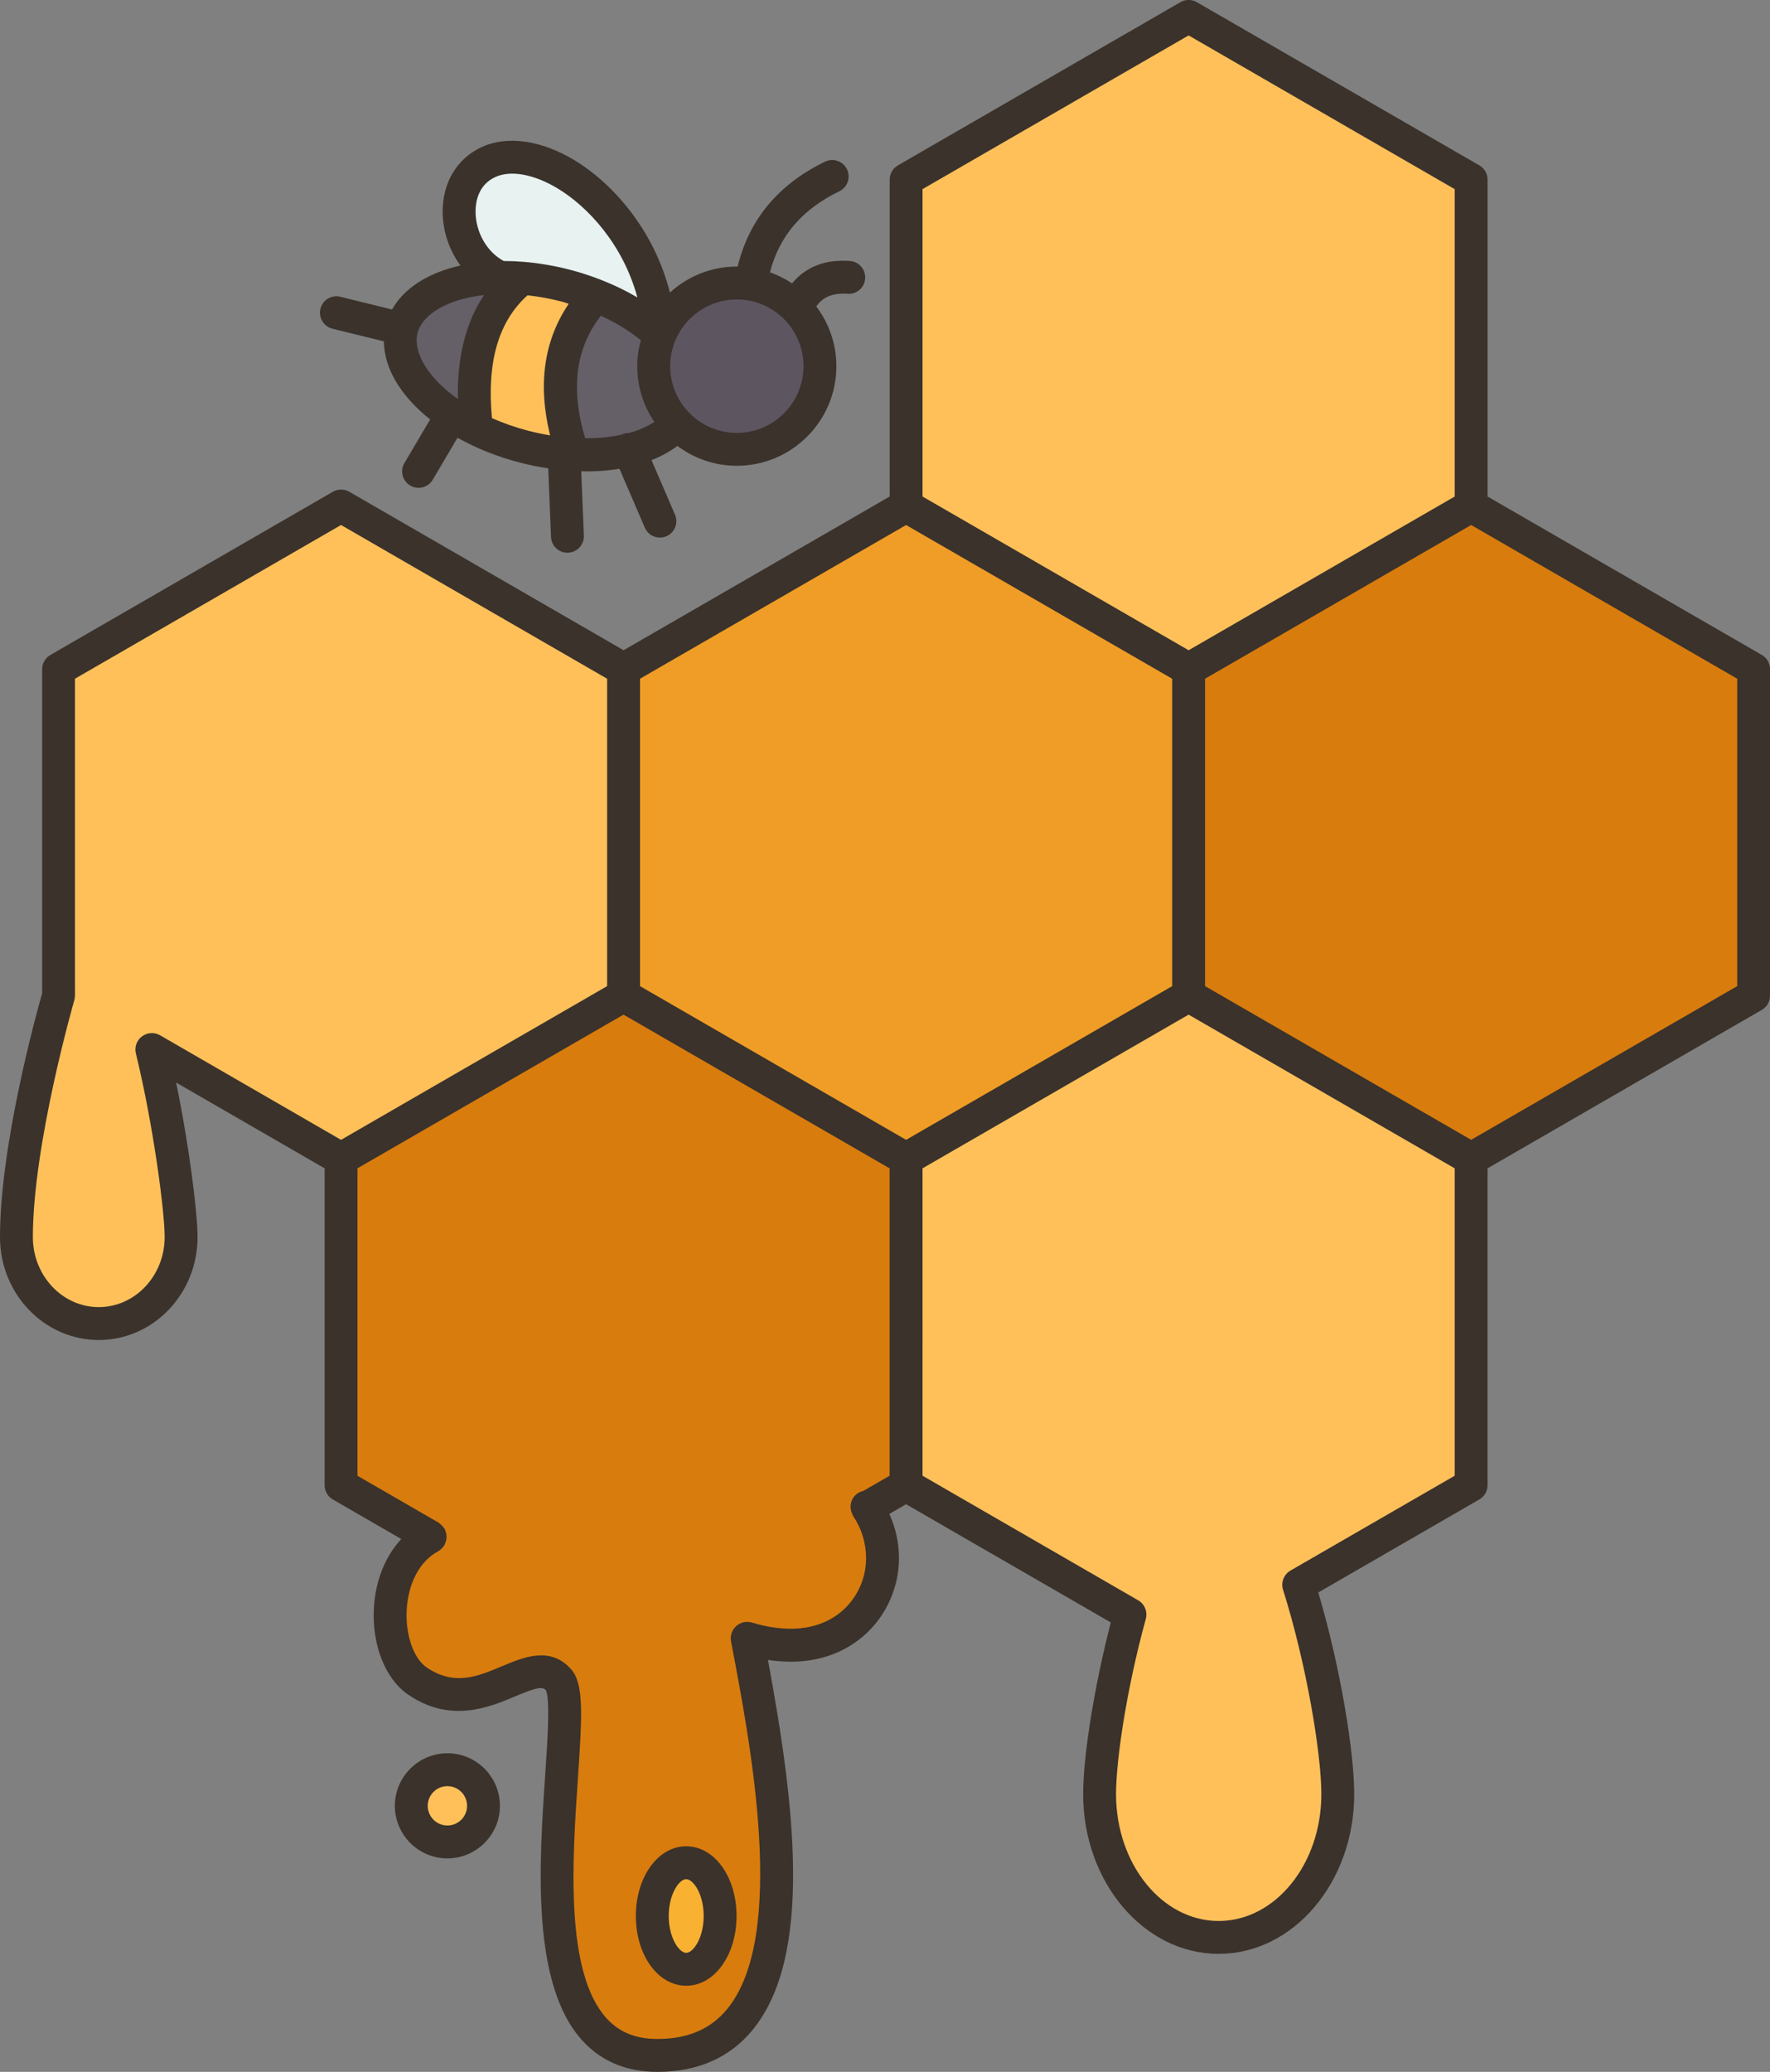 <?xml version="1.0" encoding="UTF-8"?><svg xmlns="http://www.w3.org/2000/svg" xmlns:xlink="http://www.w3.org/1999/xlink" height="126.0" preserveAspectRatio="xMidYMid meet" version="1.0" viewBox="0.0 -0.0 107.7 126.0" width="107.7" zoomAndPan="magnify"><rect x="0.0" y="-0.0" width="107.7" height="126.0" fill="#808080" stroke="none"/><g><g><g><g><g id="change1_3"><path d="M27.493,25.24c0.46,0.3,0.96,0.59,1.49,0.85c0.88,0.43,1.86,0.8,2.9,1.07 c0.83,0.22,1.65,0.37,2.44,0.44c0.18,0.02,0.36,0.03,0.54,0.04c1.25,0.08,2.41-0.02,3.43-0.27c1.25-0.3,2.26-0.84,2.91-1.57 c0.93,0.94,2.21,1.53,3.63,1.53c2.8,0,5.06-2.27,5.06-5.06c0-1.37-0.54-2.62-1.43-3.53c-0.73-0.75-1.7-1.28-2.78-1.45 c-0.28-0.06-0.56-0.08-0.85-0.08c-2.11,0-3.92,1.3-4.68,3.14c-0.41-7.17-6.99-12.07-10.43-10.49c-2.8,1.28-2.1,5.77,0.67,7.01 c-3.06,0.06-5.45,1.21-5.95,3.13C23.983,21.76,25.233,23.729,27.493,25.24z" fill="#ffc05a"/></g><g id="change1_2"><path d="M27.223,107.62c-1.21,0-2.2,0.99-2.2,2.2c0,1.22,0.99,2.2,2.2,2.2s2.2-0.98,2.2-2.2 C29.423,108.609,28.433,107.62,27.223,107.62z" fill="#ffc05a"/></g><g id="change1_1"><path d="M89.513,30.769v-19.85L72.323,1l-17.19,9.92v19.85l-17.19,9.93l-17.19-9.93L3.563,40.7v19.85 c0,0-2.56,8.83-2.56,14.69c0,2.9,2.24,5.25,5.01,5.25c2.76,0,5.01-2.35,5.01-5.25c0-1.61-0.69-6.97-1.78-11.41l11.51,6.64 v19.85l5.43,3.14c-3.17,1.7-3.06,7.22-0.78,8.77c3.83,2.62,6.83-2.03,8.59-0.06c1.76,1.96-4.01,22.83,6,22.83 c10.18,0,7.22-16.24,5.47-25.36c5.41,1.62,8.24-1.8,8.24-4.88c0-1.13-0.34-2.19-0.92-3.07l2.35-1.37l13.62,7.87 c-1.15,4.19-1.85,8.69-1.85,10.92c0,4.81,3.25,8.72,7.25,8.72s7.25-3.91,7.25-8.72c0-2.56-0.92-8.1-2.38-12.73l10.49-6.06 v-19.85l17.19-9.92V40.7L89.513,30.769z" fill="#ffc05a"/></g></g><g><g id="change2_1"><ellipse cx="41.753" cy="116.52" fill="#f9b132" rx="2.06" ry="3.24"/></g><g id="change3_1"><path d="M41.203,25.8c-0.88-0.91-1.43-2.16-1.43-3.53c0-0.68,0.14-1.32,0.38-1.92 c0.76-1.84,2.57-3.14,4.68-3.14c0.29,0,0.57,0.02,0.85,0.08c1.08,0.17,2.05,0.7,2.78,1.45c0.89,0.91,1.43,2.16,1.43,3.53 c0,2.79-2.26,5.06-5.06,5.06C43.413,27.33,42.133,26.74,41.203,25.8z" fill="#5d5560"/></g><g id="change4_1"><path d="M40.153,20.35c-0.98-0.93-2.31-1.76-3.88-2.38c-0.58-0.22-1.19-0.42-1.83-0.59 c-0.92-0.24-1.83-0.39-2.69-0.46c-0.46-0.04-0.92-0.05-1.36-0.05c-2.77-1.24-3.47-5.73-0.67-7.01 C33.163,8.28,39.743,13.18,40.153,20.35z" fill="#e7f2f1"/></g><g id="change1_4"><path d="M34.443,17.38c0.64,0.17,1.25,0.37,1.83,0.59c-2.32,2.49-2.79,5.71-1.41,9.67 c-0.18-0.01-0.36-0.02-0.54-0.04c-0.79-0.07-1.61-0.22-2.44-0.44c-1.04-0.27-2.02-0.64-2.9-1.07c-0.5-4.16,0.37-7.26,2.77-9.17 C32.613,16.99,33.523,17.14,34.443,17.38z" fill="#ffc05a"/></g><g id="change5_1"><path d="M38.293,27.37c-1.02,0.25-2.18,0.35-3.43,0.27c-1.38-3.96-0.91-7.18,1.41-9.67 c1.57,0.62,2.9,1.45,3.88,2.38c-0.24,0.6-0.38,1.24-0.38,1.92c0,1.37,0.55,2.62,1.43,3.53 C40.553,26.53,39.543,27.07,38.293,27.37z" fill="#655f68"/></g><g id="change5_2"><path d="M30.393,16.87c0.44,0,0.9,0.01,1.36,0.05c-2.4,1.91-3.27,5.01-2.77,9.17 c-0.53-0.26-1.03-0.55-1.49-0.85c-2.26-1.51-3.51-3.48-3.05-5.24C24.943,18.08,27.333,16.93,30.393,16.87z" fill="#655f68"/></g><g id="change1_5"><circle cx="27.223" cy="109.82" fill="#ffc05a" r="2.2"/></g><g id="change6_2"><path d="M106.703 40.7L106.703 60.55 89.513 70.47 72.323 60.55 72.323 40.7 89.513 30.77z" fill="#d87c0e"/></g><g id="change6_1"><path d="M52.783,91.69c0.58,0.88,0.92,1.94,0.92,3.07c0,3.08-2.83,6.5-8.24,4.88 c1.75,9.12,4.71,25.36-5.47,25.36c-10.01,0-4.24-20.87-6-22.83c-1.76-1.97-4.76,2.68-8.59,0.06c-2.28-1.55-2.39-7.07,0.78-8.77 l-5.43-3.14V70.47l17.19-9.92l17.19,9.92v19.85L52.783,91.69z M43.813,116.52c0-1.79-0.92-3.24-2.06-3.24 c-1.14,0-2.06,1.45-2.06,3.24c0,1.79,0.92,3.24,2.06,3.24C42.893,119.76,43.813,118.31,43.813,116.52z" fill="#d87c0e"/></g><g id="change7_1"><path d="M72.323 40.7L72.323 60.55 55.133 70.47 37.943 60.55 37.943 40.7 55.133 30.77z" fill="#ef9d26"/></g></g></g></g><g fill="#3a322b" id="change8_1"><path d="M107.205,39.833l-16.69-9.637V10.924c0-0.357-0.19-0.688-0.5-0.866l-17.19-9.925 c-0.309-0.178-0.691-0.178-1,0l-17.19,9.925c-0.31,0.179-0.5,0.509-0.5,0.866v19.272l-16.191,9.348l-16.69-9.637 c-0.309-0.178-0.691-0.178-1,0l-17.19,9.926c-0.31,0.179-0.5,0.509-0.5,0.866v19.709C2.223,61.601,0,69.636,0,75.238 c0,3.449,2.696,6.255,6.01,6.255s6.01-2.806,6.01-6.255c0-1.454-0.494-5.482-1.304-9.403l9.036,5.217v19.272 c0,0.357,0.19,0.688,0.5,0.866l4.166,2.406c-0.973,1.046-1.578,2.524-1.668,4.212c-0.12,2.244,0.699,4.305,2.086,5.251 c2.581,1.761,4.938,0.768,6.5,0.111c1.319-0.556,1.659-0.616,1.876-0.383c0.276,0.528,0.1,3.122-0.042,5.207 c-0.365,5.382-0.867,12.753,2.316,16.158c1.146,1.227,2.662,1.848,4.507,1.848c0.001,0,0.002,0,0.003,0 c2.449-0.001,4.395-0.853,5.781-2.53c3.731-4.516,2.565-13.814,0.951-22.521c2.616,0.4,4.388-0.375,5.465-1.177 c1.569-1.168,2.507-3.042,2.507-5.012c0-0.938-0.206-1.85-0.586-2.692l1.019-0.589L67.59,98.67 c-0.986,3.805-1.683,8.09-1.683,10.439c0,5.356,3.699,9.715,8.247,9.715s8.247-4.358,8.247-9.715 c0-2.488-0.813-7.637-2.188-12.262l9.801-5.658c0.31-0.179,0.5-0.509,0.5-0.866V71.052l16.69-9.636 c0.31-0.179,0.5-0.509,0.5-0.866V40.7C107.705,40.342,107.515,40.012,107.205,39.833z M55.133,31.929l16.191,9.349v18.695 l-16.19,9.347l-16.191-9.348V41.277L55.133,31.929z M72.324,2.154l16.19,9.348v18.695l-16.19,9.348l-16.19-9.348V11.501 L72.324,2.154z M9.74,62.961c-0.346-0.199-0.778-0.174-1.1,0.066s-0.467,0.648-0.372,1.037c1.053,4.303,1.751,9.574,1.751,11.173 c0,2.346-1.799,4.255-4.01,4.255S2,77.583,2,75.238c0-5.649,2.497-14.323,2.521-14.41c0.026-0.09,0.04-0.184,0.04-0.278V41.277 l16.19-9.349l16.19,9.349v18.695L20.751,69.32L9.74,62.961z M50.999,98.167c-1.306,0.971-3.121,1.147-5.248,0.51 c-0.336-0.1-0.698-0.018-0.957,0.216c-0.26,0.234-0.378,0.587-0.313,0.931c1.199,6.263,3.432,17.921-0.246,22.371 c-1.003,1.214-2.39,1.804-4.239,1.805c-0.001,0-0.002,0-0.003,0c-1.286,0-2.282-0.396-3.046-1.213 c-2.59-2.771-2.123-9.641-1.782-14.657c0.271-3.966,0.356-5.756-0.428-6.629c-1.258-1.402-2.876-0.722-4.178-0.175 c-1.499,0.632-2.916,1.226-4.597,0.08c-0.797-0.543-1.297-1.979-1.216-3.492c0.087-1.642,0.802-2.978,1.911-3.571 c0.002-0.001,0.003-0.003,0.005-0.004c0.102-0.056,0.192-0.134,0.271-0.225c0.019-0.022,0.035-0.044,0.052-0.068 c0.021-0.029,0.047-0.052,0.065-0.084c0.02-0.034,0.021-0.072,0.036-0.108c0.027-0.062,0.05-0.123,0.064-0.189 c0.013-0.064,0.018-0.125,0.019-0.188c0.001-0.064-0.002-0.125-0.013-0.188c-0.012-0.067-0.032-0.128-0.057-0.191 c-0.014-0.036-0.014-0.074-0.033-0.109c-0.013-0.024-0.035-0.038-0.05-0.06c-0.034-0.054-0.076-0.1-0.122-0.147 c-0.049-0.052-0.098-0.099-0.157-0.138c-0.02-0.014-0.032-0.035-0.054-0.047l-4.934-2.849V71.052l16.19-9.347l16.191,9.348v18.695 l-1.605,0.927c-0.118,0.027-0.234,0.07-0.34,0.143c-0.431,0.29-0.548,0.854-0.305,1.3c0.011,0.023,0.011,0.048,0.024,0.071 c0.003,0.005,0.008,0.008,0.011,0.012c0.001,0.001,0.001,0.003,0.002,0.004c0.511,0.756,0.78,1.64,0.78,2.556 C52.7,96.1,52.064,97.375,50.999,98.167z M78.524,95.514c-0.406,0.234-0.595,0.72-0.454,1.167 c1.44,4.565,2.331,10.006,2.331,12.429c0,4.254-2.803,7.715-6.247,7.715s-6.247-3.461-6.247-7.715 c0-2.015,0.622-6.322,1.812-10.657c0.12-0.438-0.071-0.903-0.465-1.131l-13.12-7.575V71.052l16.19-9.347l16.19,9.347v18.695 L78.524,95.514z M105.705,59.972l-16.19,9.347l-16.191-9.348V41.277l16.191-9.349l16.19,9.348V59.972z" fill="inherit"/><path d="M27.223,106.625c-1.763,0-3.197,1.435-3.197,3.197s1.435,3.196,3.197,3.196 s3.197-1.434,3.197-3.196S28.985,106.625,27.223,106.625z M27.223,111.018c-0.66,0-1.197-0.537-1.197-1.196 c0-0.66,0.537-1.197,1.197-1.197s1.197,0.537,1.197,1.197C28.42,110.481,27.883,111.018,27.223,111.018z" fill="inherit"/><path d="M41.754,112.282c-1.718,0-3.063,1.862-3.063,4.24s1.345,4.241,3.063,4.241s3.063-1.863,3.063-4.241 S43.472,112.282,41.754,112.282z M41.754,118.763c-0.423,0-1.063-0.894-1.063-2.241c0-1.347,0.64-2.24,1.063-2.24 s1.063,0.894,1.063,2.24C42.816,117.87,42.177,118.763,41.754,118.763z" fill="inherit"/><path d="M20.233,19.991l3.126,0.768c0.011,1.662,1.053,3.352,2.814,4.749l-1.565,2.652 c-0.28,0.476-0.122,1.088,0.354,1.369c0.159,0.094,0.334,0.139,0.507,0.139c0.342,0,0.676-0.176,0.862-0.492l1.507-2.554 c1.113,0.624,2.391,1.144,3.797,1.511c0.58,0.151,1.155,0.262,1.724,0.349l0.169,4.172c0.021,0.538,0.465,0.96,0.998,0.96 c0.014,0,0.027,0,0.041-0.001c0.553-0.022,0.981-0.487,0.959-1.039l-0.159-3.915c0.102,0.002,0.208,0.01,0.309,0.01 c0.703,0,1.379-0.055,2.018-0.159l1.542,3.58c0.162,0.379,0.531,0.604,0.918,0.604c0.133,0,0.267-0.026,0.396-0.082 c0.508-0.218,0.741-0.807,0.522-1.313l-1.429-3.316c0.591-0.231,1.12-0.52,1.575-0.864c1.01,0.755,2.259,1.208,3.614,1.208 c3.341,0,6.059-2.718,6.059-6.058c0-1.365-0.459-2.622-1.224-3.636c0.417-0.584,1.015-0.827,1.907-0.766 c0.563,0.041,1.029-0.376,1.068-0.926c0.04-0.551-0.375-1.029-0.926-1.068c-1.503-0.113-2.701,0.359-3.518,1.362 c-0.416-0.279-0.87-0.502-1.349-0.672c0.57-2.21,1.956-3.831,4.224-4.932c0.497-0.241,0.704-0.839,0.463-1.336 c-0.24-0.496-0.839-0.703-1.336-0.463c-2.847,1.382-4.625,3.531-5.316,6.381c-0.018,0-0.034-0.003-0.052-0.003 c-1.567,0-2.992,0.603-4.069,1.584c-0.986-3.908-3.588-6.716-5.811-8.053c-2.027-1.221-4.088-1.511-5.647-0.795 c-1.497,0.688-2.383,2.165-2.37,3.954c0.009,1.195,0.414,2.332,1.081,3.248c-1.929,0.431-3.421,1.356-4.16,2.674l-3.148-0.774 c-0.535-0.134-1.077,0.196-1.209,0.732S19.696,19.859,20.233,19.991z M29.933,25.428c-0.317-3.421,0.394-5.874,2.166-7.469 c0.67,0.074,1.368,0.196,2.09,0.384c0.143,0.037,0.275,0.091,0.416,0.132c-1.511,2.233-1.893,4.913-1.132,8.002 c-0.434-0.073-0.877-0.162-1.333-0.281C31.342,25.989,30.607,25.726,29.933,25.428z M35.606,26.654 c-0.901-3.012-0.589-5.463,0.954-7.451c0.92,0.42,1.739,0.92,2.433,1.485c-0.137,0.505-0.217,1.034-0.217,1.581 c0,1.255,0.384,2.423,1.041,3.391c-0.412,0.269-0.924,0.5-1.531,0.671c-0.137-0.002-0.275,0.021-0.408,0.078 c-0.011,0.005-0.017,0.014-0.028,0.019C37.184,26.577,36.431,26.656,35.606,26.654z M44.834,18.211 c2.238,0,4.059,1.82,4.059,4.059c0,2.237-1.82,4.058-4.059,4.058c-2.237,0-4.058-1.82-4.058-4.058 C40.776,20.032,42.597,18.211,44.834,18.211z M28.937,12.886c-0.004-0.584,0.146-1.636,1.204-2.121 c0.936-0.431,2.349-0.171,3.783,0.69c1.839,1.106,3.99,3.413,4.859,6.635c-0.665-0.395-1.388-0.746-2.153-1.047 c-0.009-0.003-0.017-0.007-0.025-0.01c-0.614-0.241-1.252-0.453-1.912-0.625c-0.963-0.251-1.909-0.407-2.82-0.483 c-0.004,0-0.008-0.001-0.012-0.001c-0.411-0.034-0.815-0.051-1.209-0.051C29.645,15.341,28.946,14.147,28.937,12.886z M29.458,17.942c-1.117,1.653-1.644,3.775-1.596,6.329c-1.839-1.302-2.754-2.865-2.452-4.023 C25.71,19.1,27.248,18.19,29.458,17.942z" fill="inherit"/></g></g></svg>